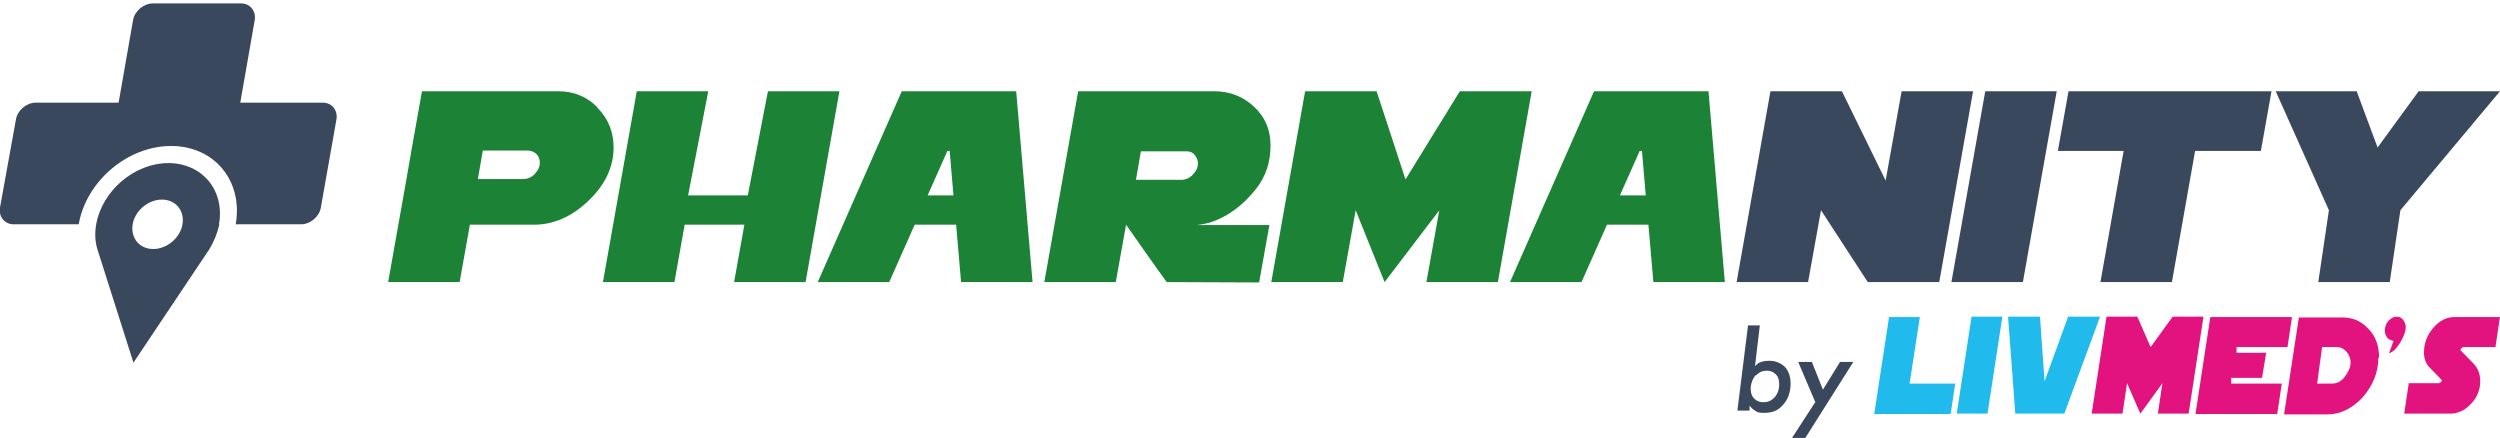 <?xml version="1.0" encoding="UTF-8"?>
<svg id="Calque_1" data-name="Calque 1" xmlns="http://www.w3.org/2000/svg" viewBox="0 0 65.76 11.52">
  <defs>
    <style>
      .cls-1 {
        fill: #e2127e;
      }

      .cls-1, .cls-2, .cls-3, .cls-4 {
        stroke-width: 0px;
      }

      .cls-2 {
        fill: #1b8236;
      }

      .cls-3 {
        fill: #21baec;
      }

      .cls-4 {
        fill: #3a485e;
      }
    </style>
  </defs>
  <g>
    <path class="cls-4" d="m8.49,2.7h-2.17l.38-2.17c.04-.24-.12-.44-.36-.44h-2.32c-.24,0-.48.2-.52.44l-.38,2.17H.94c-.24,0-.48.2-.52.44l-.42,2.32c-.04.24.12.44.36.44h1.71c.2-1.14,1.29-2.06,2.43-2.06s1.9.92,1.7,2.06h1.72c.24,0,.48-.2.52-.44l.41-2.32c.04-.24-.12-.44-.36-.44Z"/>
    <path class="cls-4" d="m5.76,5.9c.16-.89-.44-1.61-1.33-1.61s-1.74.72-1.9,1.61c-.04.23-.03.45.03.65h0l.95,2.99,2-2.99h0c.12-.2.21-.42.26-.65h-.01Zm-1.73.65c-.36,0-.6-.29-.54-.65s.41-.65.77-.65.6.29.54.65-.41.65-.77.65Z"/>
  </g>
  <g>
    <g>
      <path class="cls-3" d="m51.43,10.09l-.12.8h-2.01l.39-2.55h.81l-.27,1.75h1.21-.01Z"/>
      <path class="cls-3" d="m52.67,8.33l-.39,2.55h-.81l.39-2.55h.81Z"/>
      <path class="cls-3" d="m55.24,8.33l-.94,2.55h-1.29l-.19-2.55h.84l.12,1.7.62-1.7s.84,0,.84,0Z"/>
      <path class="cls-1" d="m57.96,8.33l-.39,2.55h-.81l.12-.8-.58.8-.35-.8-.12.8h-.81l.39-2.55h.81l.35.8.58-.8h.81Z"/>
      <path class="cls-1" d="m60.29,8.33l-.12.8h-1.34v.15h.78l-.11.66h-.81v.15h1.33l-.12.8h-2.15l.39-2.55h2.15Z"/>
      <path class="cls-1" d="m62.56,9.41c0,.4-.15.74-.42,1.05-.28.29-.58.44-.92.44h-1.14l.39-2.55h1.14c.27,0,.49.09.68.29.2.2.29.46.29.77h-.01Zm-.73.13c0-.12-.04-.21-.11-.29s-.15-.12-.25-.12h-.39l-.13.96h.39c.12,0,.24-.05.33-.17s.16-.24.16-.39h0Z"/>
      <path class="cls-1" d="m63.28,8.6c0,.12-.05.25-.15.42-.11.17-.2.25-.29.27l.12-.32s-.12-.03-.16-.08-.07-.12-.07-.19c0-.09.03-.19.09-.25.07-.08.13-.12.23-.12.07,0,.12.03.16.08s.07.12.07.19Z"/>
      <path class="cls-1" d="m65.76,8.33l-.12.8h-.85s-.07.03-.07.08c0,0,.12.13.35.36.11.12.17.27.17.45,0,.23-.08.44-.25.61-.16.17-.35.25-.54.25h-1.21l.12-.8h.8s.07-.03.07-.08c0,0-.11-.12-.32-.33-.09-.09-.15-.23-.15-.39,0-.25.08-.46.24-.65s.35-.29.56-.29h1.21Z"/>
    </g>
    <g>
      <path class="cls-4" d="m46.13,9.67s.09-.11.15-.13c.08-.04.17-.05.27-.05.11,0,.25.03.39.15.08.08.16.23.16.44,0,.25-.08.45-.21.58-.13.15-.29.2-.49.2-.09,0-.17,0-.25-.07-.05-.03-.09-.07-.13-.12v.13h-.32l.28-2.24h.31l-.13,1.1h0Zm.05.2c-.08.09-.13.23-.13.36,0,.12.04.21.11.27.05.05.13.08.23.08s.19-.03.28-.12c.08-.08.13-.21.13-.35s-.04-.23-.11-.28c-.05-.05-.13-.08-.21-.08-.11,0-.2.03-.28.12h-.01Z"/>
      <path class="cls-4" d="m47.75,10.58l-.45-1.06h.36l.29.73.45-.73h.35l-1.27,2.01h-.35l.61-.94h.01Z"/>
    </g>
  </g>
  <g>
    <path class="cls-2" d="m22.08,2.4l-.89,5.02h-1.88l.27-1.51h-1.57l-.27,1.51h-1.88l.89-5.02h1.88l-.53,2.74h1.57l.53-2.74s1.88,0,1.88,0Z"/>
    <path class="cls-2" d="m27.16,7.42h-1.88l-.13-1.51h-1.09l-.67,1.51h-1.88l2.21-5.02h3.01s.43,5.02.43,5.02Zm-2.08-2.28l-.1-1.17h-.06l-.52,1.17h.68Z"/>
    <path class="cls-2" d="m40.29,2.4l-.89,5.02h-1.88l.34-1.89-1.44,1.89-.76-1.89-.34,1.89h-1.88l.89-5.02h1.88l.76,2.32,1.43-2.32h1.89Z"/>
    <path class="cls-4" d="m51.9,2.4l-.89,5.02h-1.88l-1.23-1.89-.34,1.89h-1.88l.89-5.02h1.88l1.15,2.35.42-2.35s1.88,0,1.88,0Z"/>
    <path class="cls-4" d="m54.1,2.4l-.89,5.02h-1.88l.89-5.02s1.88,0,1.88,0Z"/>
    <path class="cls-4" d="m59.75,2.4l-.28,1.57h-1.73l-.61,3.45h-1.88l.61-3.45h-1.73l.28-1.57s5.34,0,5.34,0Z"/>
    <path class="cls-4" d="m65.76,2.4l-2.62,3.13-.28,1.89h-1.88l.28-1.89-1.4-3.13h2.13l.55,1.48,1.08-1.48h2.14Z"/>
    <path class="cls-2" d="m15.72,2.83c-.28-.29-.63-.43-1.04-.43h-3.58l-.28,1.57h0l-.13.75h0l-.48,2.7h1.88l.27-1.51h1.69c.51,0,.99-.21,1.43-.63.44-.42.66-.89.66-1.4,0-.41-.14-.76-.43-1.05h0Zm-1.65,1.75c-.1.09-.2.13-.31.13h-1.19l.13-.75h1.18c.09,0,.16.03.23.09.06.06.09.14.09.23,0,.11-.05.21-.14.3h.01Z"/>
    <path class="cls-2" d="m30.69,7.42c-.19-.25-1.07-1.51-1.07-1.51l-.27,1.51h-1.88l.89-5.02h3.58c.41,0,.76.14,1.05.41s.43.61.43,1.02-.11.8-.39,1.15c-.26.33-.82.88-1.56.94,0,0-.14,0,0,0h1.92l-.27,1.51m-1.61-3.13c0-.09-.03-.16-.09-.23s-.13-.09-.22-.09h-1.19l-.13.75h1.19c.11,0,.21-.04.3-.13s.14-.19.14-.3Z"/>
    <path class="cls-2" d="m45.37,7.42h-1.88l-.13-1.51h-1.09l-.67,1.51h-1.88l2.21-5.02h3.01s.43,5.02.43,5.02Zm-2.08-2.28l-.1-1.17h-.06l-.52,1.17h.68Z"/>
  </g>
</svg>